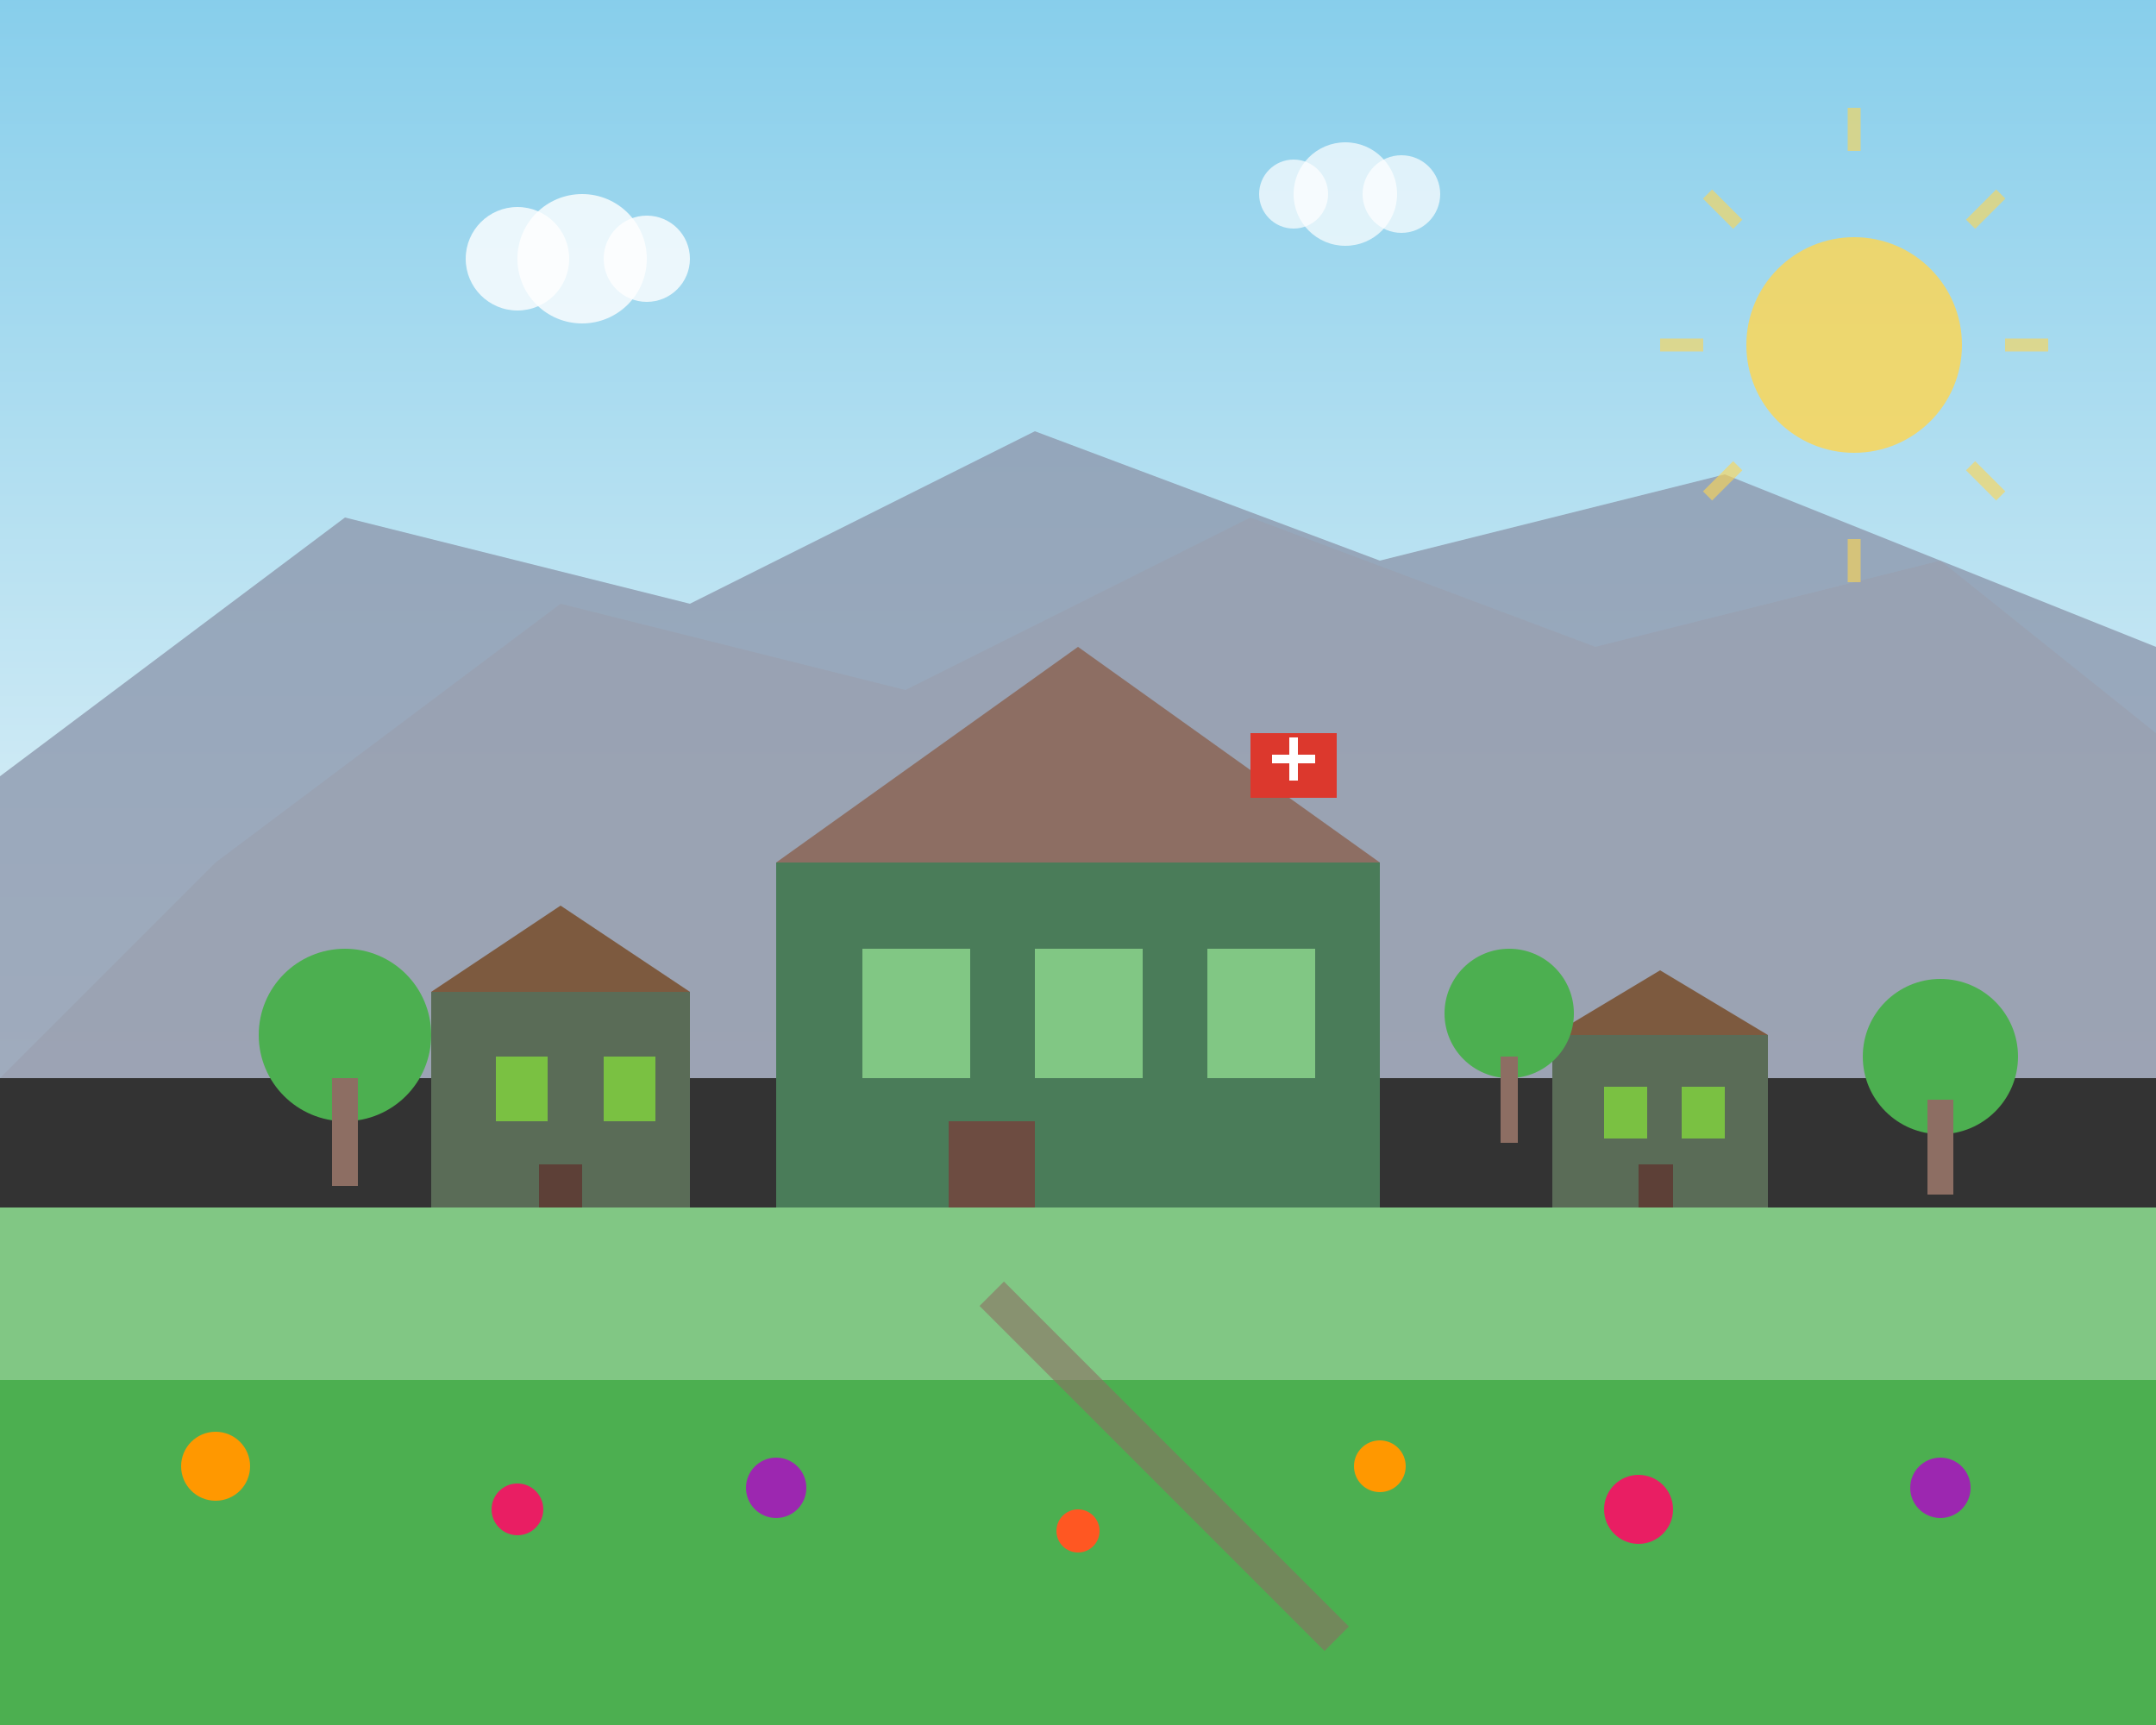 <svg width="500" height="400" viewBox="0 0 500 400" xmlns="http://www.w3.org/2000/svg">
  <rect x="0" y="0" width="500" height="400" fill="#333333" stroke="none"/>
  <!-- Sky background -->
  <rect width="500" height="250" fill="url(#skyGradient)"/>
  
  <!-- Mountains -->
  <polygon points="0,180 80,120 160,140 240,100 320,130 400,110 500,150 500,250 0,250" fill="#8d99ae" opacity="0.8"/>
  <polygon points="50,200 130,140 210,160 290,120 370,150 450,130 500,170 500,250 0,250" fill="#9a9fae" opacity="0.6"/>
  
  <!-- Main house -->
  <rect x="180" y="200" width="140" height="100" fill="#4a7c59"/>
  <polygon points="180,200 250,150 320,200" fill="#8d6e63"/>
  
  <!-- House details -->
  <rect x="200" y="220" width="25" height="30" fill="#81c784"/>
  <rect x="240" y="220" width="25" height="30" fill="#81c784"/>
  <rect x="280" y="220" width="25" height="30" fill="#81c784"/>
  <rect x="220" y="260" width="20" height="40" fill="#6d4c41"/>
  
  <!-- Smaller houses -->
  <rect x="100" y="230" width="60" height="60" fill="#5a6c57"/>
  <polygon points="100,230 130,210 160,230" fill="#7d5a3f"/>
  <rect x="115" y="245" width="12" height="15" fill="#7ac142"/>
  <rect x="140" y="245" width="12" height="15" fill="#7ac142"/>
  <rect x="125" y="270" width="10" height="20" fill="#5d4037"/>
  
  <rect x="360" y="240" width="50" height="50" fill="#5a6c57"/>
  <polygon points="360,240 385,225 410,240" fill="#7d5a3f"/>
  <rect x="372" y="252" width="10" height="12" fill="#7ac142"/>
  <rect x="390" y="252" width="10" height="12" fill="#7ac142"/>
  <rect x="380" y="270" width="8" height="20" fill="#5d4037"/>
  
  <!-- Trees -->
  <circle cx="80" cy="240" r="20" fill="#4caf50"/>
  <rect x="77" y="250" width="6" height="25" fill="#8d6e63"/>
  
  <circle cx="350" cy="235" r="15" fill="#4caf50"/>
  <rect x="348" y="245" width="4" height="20" fill="#8d6e63"/>
  
  <circle cx="450" cy="245" r="18" fill="#4caf50"/>
  <rect x="447" y="255" width="6" height="22" fill="#8d6e63"/>
  
  <!-- Sun -->
  <circle cx="430" cy="80" r="25" fill="#ffd54f" opacity="0.8"/>
  <g stroke="#ffd54f" stroke-width="3" opacity="0.6">
    <line x1="430" y1="35" x2="430" y2="25"/>
    <line x1="465" y1="80" x2="475" y2="80"/>
    <line x1="430" y1="125" x2="430" y2="135"/>
    <line x1="395" y1="80" x2="385" y2="80"/>
    <line x1="457" y1="52" x2="464" y2="45"/>
    <line x1="457" y1="108" x2="464" y2="115"/>
    <line x1="403" y1="108" x2="396" y2="115"/>
    <line x1="403" y1="52" x2="396" y2="45"/>
  </g>
  
  <!-- Clouds -->
  <circle cx="120" cy="60" r="12" fill="white" opacity="0.8"/>
  <circle cx="135" cy="60" r="15" fill="white" opacity="0.8"/>
  <circle cx="150" cy="60" r="10" fill="white" opacity="0.8"/>
  
  <circle cx="300" cy="45" r="8" fill="white" opacity="0.7"/>
  <circle cx="312" cy="45" r="12" fill="white" opacity="0.7"/>
  <circle cx="325" cy="45" r="9" fill="white" opacity="0.7"/>
  
  <!-- Ground/Garden -->
  <rect x="0" y="280" width="500" height="40" fill="#81c784"/>
  <rect x="0" y="320" width="500" height="80" fill="#4caf50"/>
  
  <!-- Garden elements -->
  <circle cx="50" cy="340" r="8" fill="#ff9800"/>
  <circle cx="120" cy="350" r="6" fill="#e91e63"/>
  <circle cx="180" cy="345" r="7" fill="#9c27b0"/>
  <circle cx="250" cy="355" r="5" fill="#ff5722"/>
  <circle cx="320" cy="340" r="6" fill="#ff9800"/>
  <circle cx="380" cy="350" r="8" fill="#e91e63"/>
  <circle cx="450" cy="345" r="7" fill="#9c27b0"/>
  
  <!-- Path -->
  <path d="M 230 300 Q 250 320 270 340 Q 290 360 310 380" stroke="#8d6e63" stroke-width="8" fill="none" opacity="0.6"/>
  
  <!-- Swiss flag on main house -->
  <rect x="290" y="170" width="20" height="15" fill="#dc382d"/>
  <rect x="295" y="175" width="10" height="2" fill="white"/>
  <rect x="299" y="171" width="2" height="10" fill="white"/>
  
  <!-- Gradients -->
  <defs>
    <linearGradient id="skyGradient" x1="0%" y1="0%" x2="0%" y2="100%">
      <stop offset="0%" style="stop-color:#87CEEB;stop-opacity:1" />
      <stop offset="100%" style="stop-color:#e8f4f8;stop-opacity:1" />
    </linearGradient>
  </defs>
</svg>
